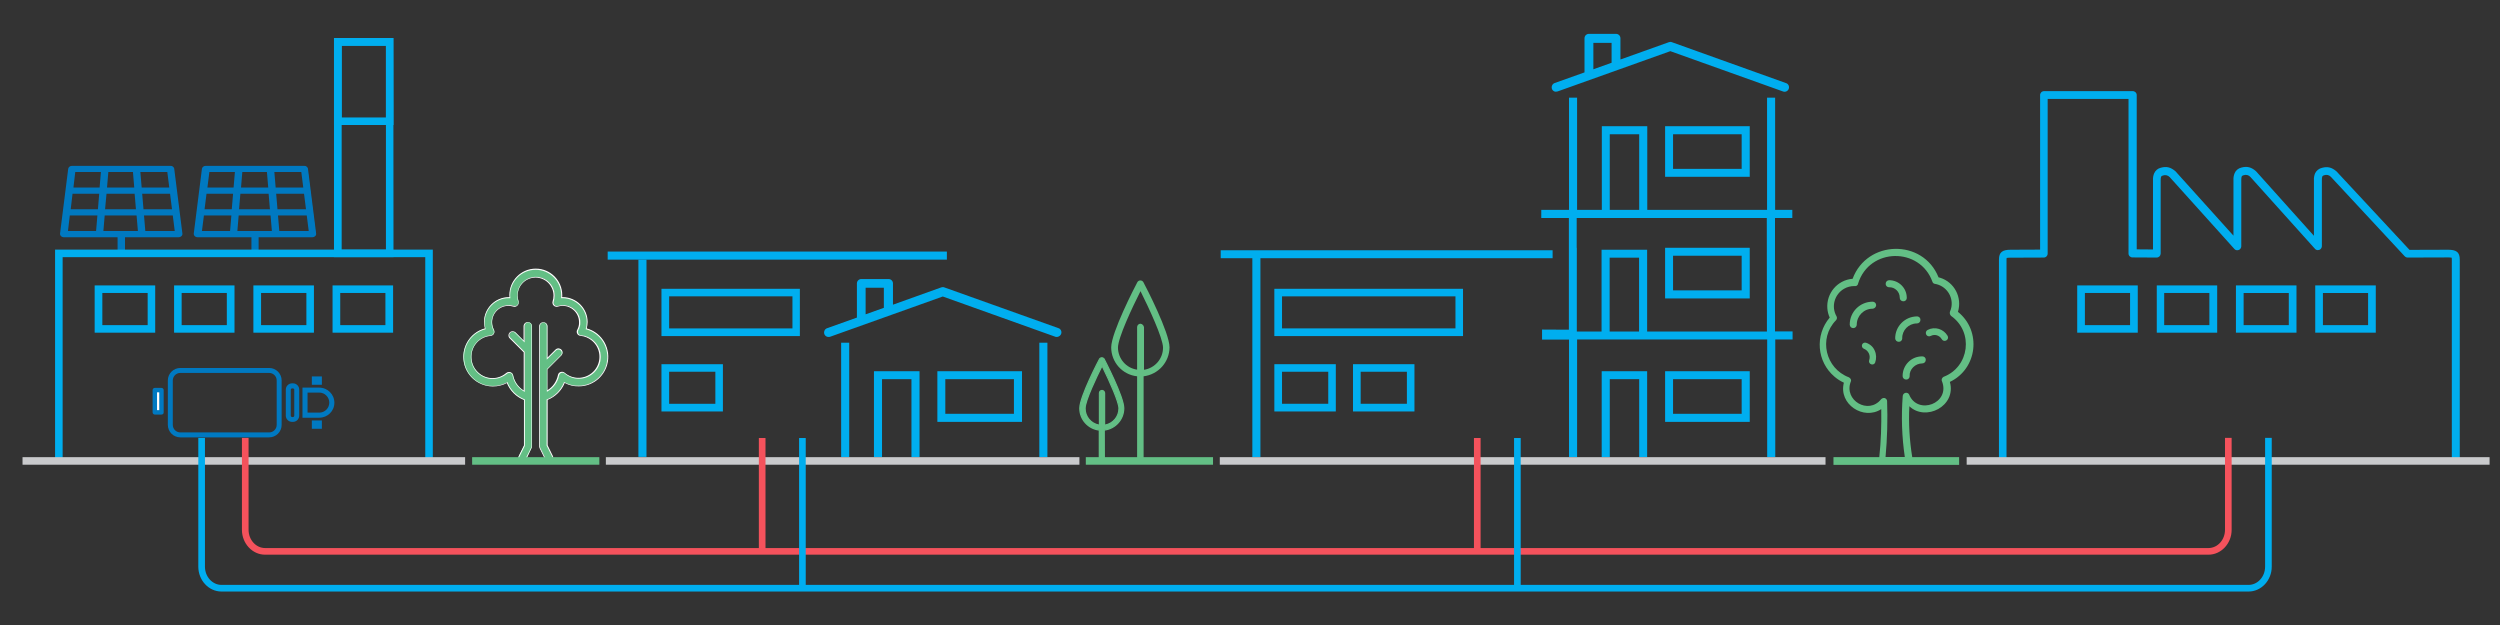 <?xml version="1.0" encoding="utf-8"?>
<!-- Generator: Adobe Illustrator 23.1.0, SVG Export Plug-In . SVG Version: 6.00 Build 0)  -->
<svg version="1.1" id="Layer_1" xmlns="http://www.w3.org/2000/svg" xmlns:xlink="http://www.w3.org/1999/xlink" x="0px" y="0px"
	 viewBox="0 0 1920 480" style="enable-background:new 0 0 1920 480;" xml:space="preserve">
<rect x="0" y="0" width="1920" height="480" fill="#333333" stroke="none"/>
<style type="text/css">
	.st0{fill:#0079C1;}
	.st1{fill:#00AEEF;}
	.st2{fill:#C9CACC;}
	.st3{fill:#F5525C;}
	.st4{fill:#63BF85;}
	.st5{fill:#FFFFFF;}
</style>
<title>Artboard 1</title>
<path class="st0" d="M198.2,193.2v-11.7h42.1c1.2,0,2.2-0.9,2.1-1.9l-6.3-50.1c-0.3-0.9-1.1-1.6-2.1-1.5h-75.7c-1,0-1.8,0.6-2.1,1.5
	l-6.3,50.1c-0.1,0.9,0.9,1.9,2.1,1.9h42.1v11.7 M160.1,131.4h21.1l-1.1,13.4h-21.6L160.1,131.4z M185.4,131.4h20.2l1.1,13.3h-22.5
	L185.4,131.4z M209.8,131.4h22.2l1.7,13.3H211L209.8,131.4z M157.9,148.1h21.9l-1.1,13.4h-22.4L157.9,148.1z M183.9,148.1H207
	l1.1,13.3h-25.2L183.9,148.1z M211.2,148.1h22.9l1.7,13.4h-23.4L211.2,148.1z M155.8,164.9h22.5l-1.1,13.3h-23L155.8,164.9z
	 M182.6,164.9h25.8l1.1,13.3h-28L182.6,164.9z M212.6,164.9h23.5l1.7,13.3h-24L212.6,164.9z"/>
<path class="st0" d="M198.9,193.2h-1.5v-12.3h42.8c0.4,0,0.9-0.2,1.2-0.5c0.1-0.1,0.2-0.3,0.2-0.5l-6.3-50.1
	c-0.2-0.6-0.8-0.9-1.4-0.9h-75.8c-0.6,0-1.1,0.3-1.4,0.9l-6.3,50c0,0.2,0.1,0.4,0.2,0.5c0.3,0.3,0.7,0.5,1.2,0.5h42.8v12.4h-1.5v-11
	h-41.4c-0.9,0-1.7-0.4-2.3-1c-0.4-0.4-0.6-1.1-0.6-1.7l6.3-50c0.3-1.3,1.5-2.1,2.8-2.1h75.8c1.3-0.1,2.5,0.8,2.8,2.1l6.3,50
	c0.1,0.6-0.1,1.2-0.6,1.7c-0.6,0.6-1.4,1-2.3,1h-41.3V193.2z M238.8,178.9h-25.6l-1.3-14.8h25L238.8,178.9z M214.5,177.4h22.6
	l-1.5-11.9h-22.1L214.5,177.4z M210.4,178.9h-29.7l1.3-14.8h27.2L210.4,178.9z M182.3,177.4h26.5l-1-11.9h-24.5L182.3,177.4z
	 M178,178.9h-24.6l1.9-14.8h23.9L178,178.9z M155.1,177.4h21.6l1-11.9h-21.1L155.1,177.4z M236.6,162.2h-24.9l-1.3-14.8h24.3
	L236.6,162.2z M213.1,160.7h21.9l-1.5-11.9h-21.4L213.1,160.7z M208.9,162.2H182l1.3-14.8h24.4L208.9,162.2z M183.6,160.7h23.7
	l-1-11.9h-21.7L183.6,160.7z M179.3,162.2h-23.8l1.9-14.8h23.3L179.3,162.2z M157.1,160.7h20.9l1-11.9h-20.4L157.1,160.7z
	 M234.5,145.5h-24.2l-1.3-14.8h23.5L234.5,145.5z M211.7,144h21.2l-1.5-11.9h-20.7L211.7,144z M207.6,145.5h-24l1.3-14.8h21.5
	L207.6,145.5z M185.1,144H206l-1-11.9h-18.9L185.1,144z M180.7,145.5h-23.1l1.9-14.8h22.5L180.7,145.5z M159.3,144h20.1l1-11.9
	h-19.6L159.3,144z"/>
<path class="st0" d="M95.3,193.2v-11.7h42.1c1.2,0,2.2-0.9,2.1-1.9l-6.3-50.1c-0.3-0.9-1.1-1.6-2.1-1.5H55.3c-1,0-1.8,0.6-2.1,1.5
	l-6.3,50.1c-0.1,0.9,0.9,1.9,2.1,1.9h42.1v11.7 M57.2,131.4h21.1l-1.1,13.4H55.5L57.2,131.4z M82.5,131.4h20.2l1.1,13.3H81.4
	L82.5,131.4z M106.9,131.4h22.2l1.7,13.3h-22.7L106.9,131.4z M55,148.1h21.9l-1.1,13.4H53.4L55,148.1z M81,148.1h23.1l1.1,13.3H80
	L81,148.1z M108.3,148.1h22.9l1.7,13.4h-23.4L108.3,148.1z M52.9,164.9h22.5l-1.1,13.3h-23L52.9,164.9z M79.7,164.9h25.8l1.1,13.3
	h-28L79.7,164.9z M109.7,164.9h23.5l1.7,13.3h-24L109.7,164.9z"/>
<path class="st0" d="M96,193.2h-1.5v-12.3h42.8c0.4,0,0.9-0.2,1.2-0.5c0.1-0.1,0.2-0.3,0.2-0.5l-6.3-50.1c-0.2-0.6-0.8-0.9-1.4-0.9
	H55.3c-0.6,0-1.1,0.3-1.4,0.9l-6.3,50c0,0.2,0.1,0.4,0.2,0.5c0.3,0.3,0.7,0.5,1.2,0.5h42.8v12.4h-1.5v-11H49c-0.9,0-1.7-0.4-2.3-1
	c-0.4-0.4-0.6-1.1-0.6-1.7l6.3-50c0.3-1.3,1.5-2.1,2.8-2.1h75.8c1.3-0.1,2.5,0.8,2.8,2.1l6.3,50c0.1,0.6-0.1,1.2-0.6,1.7
	c-0.6,0.6-1.4,1-2.3,1H96V193.2z M135.9,178.9h-25.6l-1.3-14.8h25L135.9,178.9z M111.6,177.4h22.6l-1.5-11.9h-22.1L111.6,177.4z
	 M107.5,178.9H77.8l1.3-14.8h27.2L107.5,178.9z M79.4,177.4h26.5l-1-11.9H80.4L79.4,177.4z M75.1,178.9H50.5l1.9-14.8h23.9
	L75.1,178.9z M52.2,177.4h21.6l1-11.9H53.6L52.2,177.4z M133.8,162.2h-24.9l-1.3-14.8h24.3L133.8,162.2z M110.2,160.7h21.9
	l-1.5-11.9h-21.4L110.2,160.7z M106,162.2H79.2l1.3-14.8h24.4L106,162.2z M80.7,160.7h23.7l-1-11.9H81.8L80.7,160.7z M76.5,162.2
	H52.6l1.9-14.8h23.3L76.5,162.2z M54.3,160.7h20.9l1-11.9H55.7L54.3,160.7z M131.6,145.5h-24.2l-1.3-14.8h23.5L131.6,145.5z
	 M108.8,144H130l-1.5-11.9h-20.7L108.8,144z M104.7,145.5h-24l1.3-14.8h21.5L104.7,145.5z M82.2,144h20.9l-1-11.9H83.2L82.2,144z
	 M77.8,145.5H54.7l1.9-14.8H79L77.8,145.5z M56.4,144h20.1l1-11.9H57.8L56.4,144z"/>
<polygon class="st1" points="48.1,353.7 42.3,353.7 42.3,191.7 332.4,191.7 332.4,353.7 326.6,353.7 326.6,197.5 48.1,197.5 "/>
<path class="st1" d="M119.2,255.5H72.7v-36.3h46.5L119.2,255.5z M78.6,249.7h34.8V225H78.6V249.7z"/>
<path class="st1" d="M180.1,255.5h-46.4v-36.3h46.4V255.5z M139.5,249.7h34.7V225h-34.7V249.7z"/>
<path class="st1" d="M241.1,255.5h-46.5v-36.3h46.5V255.5z M200.5,249.7h34.8V225h-34.8L200.5,249.7z"/>
<path class="st1" d="M301.9,255.5h-46.5v-36.3h46.5V255.5z M261.3,249.7H296V225h-34.7V249.7z"/>
<path class="st1" d="M302.2,197.5h-45.7V29.2h45.6L302.2,197.5z M262.4,191.7h34V35.1h-34L262.4,191.7z"/>
<path class="st1" d="M302.2,96h-45.7V29.2h45.6L302.2,96z M262.4,90.2h34V35.1h-34L262.4,90.2z"/>
<rect x="17.3" y="351.1" class="st2" width="339.9" height="5.8"/>
<path class="st1" d="M719.9,285.1V324h65v-38.9H719.9z M778.7,317.8H726v-26.6h52.7V317.8z"/>
<path class="st1" d="M815,256.3c0.6-1.8-0.4-3.8-2.2-4.3l0,0l-87.6-31.3c-0.4-0.2-0.8-0.2-1.3-0.2c-0.3,0-0.7,0.1-1,0.2l-37.1,13.3
	v-16.3c0-1.9-1.5-3.4-3.4-3.4h-20.9c-1.9,0-3.4,1.5-3.4,3.4v26.2l-23,8.2c-1.8,0.7-2.6,2.7-2,4.5c0.7,1.8,2.7,2.6,4.5,2l86.5-30.9
	l0.2,0.1l86.4,30.9C812.4,259.1,814.4,258.1,815,256.3L815,256.3z M678.8,236.4l-14,5V221h14V236.4z"/>
<rect x="798.2" y="263.2" class="st1" width="6.2" height="87.8"/>
<rect x="646" y="263.2" class="st1" width="6.2" height="87.8"/>
<rect x="490.3" y="199.4" class="st1" width="6.2" height="151.5"/>
<polygon class="st1" points="671.2,285.1 671.2,351 677.4,351 677.4,291.2 700,291.2 700,351 706.2,351 706.2,285.1 "/>
<rect x="466.7" y="193.2" class="st1" width="260.5" height="6.2"/>
<rect x="465.3" y="351.1" class="st2" width="363.7" height="5.8"/>
<path class="st1" d="M614.4,258.1H508v-36.3h106.3V258.1z M513.9,252.2h94.7v-24.6h-94.7V252.2z"/>
<path class="st1" d="M555.2,316H508v-36.3h47.2V316z M513.9,310.1h35.5v-24.6h-35.5V310.1z"/>
<path class="st1" d="M1278.8,135.8h65V96.9h-65V135.8z M1284.9,103.1h52.7v26.6h-52.7V103.1z"/>
<path class="st1" d="M1193.7,70.2c0.8,0.3,1.7,0.3,2.6,0l86.5-30.9l0.3,0.1l86.4,30.9c1.8,0.6,3.7-0.4,4.3-2.2
	c0.6-1.8-0.4-3.8-2.2-4.3L1284,32.4c-0.4-0.2-0.8-0.2-1.3-0.2c-0.3,0-0.7,0.1-1,0.2l-37.2,13.3V29.4c0-1.9-1.5-3.4-3.4-3.4l0,0
	h-20.8c-1.9,0-3.4,1.5-3.4,3.4c0,0,0,0,0,0v26.2l-23,8.2c-1.8,0.7-2.6,2.7-2,4.5C1192.2,69.2,1192.9,69.8,1193.7,70.2z M1223.7,32.9
	h14v15.3l-14,5L1223.7,32.9z"/>
<polygon class="st1" points="1192.4,192.2 937.5,192.2 937.5,198.3 961.8,198.3 961.8,351 968,351 968,198.3 1192.4,198.3 "/>
<polygon class="st1" points="1230.1,351 1236.3,351 1236.3,291.2 1258.9,291.2 1258.9,351 1265,351 1265,285.1 1230.1,285.1 "/>
<path class="st1" d="M1363.2,254.6v-87.2h13.3v-6.2h-13.2V75h-6.2v86.2h-92V96.9h-34.9v64.3h-19V75h-6.2v86.2h-21.3v6.2h21.2v85.8
	h-1.9l-18.7-0.1v7.7h20.7V351h6.2v-90.3h146V351h6.2v-90.3h13.3v-6.2H1363.2z M1236.3,103.1h22.6v58.1h-22.6V103.1z M1258.8,254.6
	h-22.6v-56.7h22.6V254.6z M1357,254.6h-92v-62.8h-35v62.8h-19v-64.3h0.1l0,0h0.5h-0.7v-22.9h146L1357,254.6z"/>
<path class="st1" d="M1278.8,324h65v-38.9h-65V324z M1284.9,291.2h52.7v26.6h-52.7V291.2z"/>
<path class="st1" d="M1343.8,190.3h-65v38.9h65V190.3z M1337.6,223h-52.7v-26.6h52.7V223z"/>
<rect x="936.8" y="351.1" class="st2" width="465.2" height="5.8"/>
<path class="st1" d="M1123.6,258.1H978.7v-36.3h144.9V258.1z M984.6,252.2h133.2v-24.6H984.6V252.2z"/>
<path class="st1" d="M1025.9,316h-47.2v-36.3h47.2V316z M984.6,310.1h35.5v-24.6h-35.5V310.1z"/>
<path class="st1" d="M1086.3,316h-47.2v-36.3h47.2V316z M1045,310.1h35.5v-24.6H1045V310.1z"/>
<path class="st1" d="M1541,351.8c0-0.3,0-0.5,0-0.8V199.4c0-0.4,0-0.9,0.1-1.3c1-0.2,1.9-0.2,2.9-0.2l25.6-0.1c1.7,0,3-1.4,3-3l0,0
	V76h62.1v118.7c0,1.7,1.4,3,3,3l18.6,0.1c1.7,0,3-1.3,3.1-3c0,0,0,0,0,0v-56.3c0-2.7,0.3-3.3,1.7-3.7c1.9-0.7,3.9-0.2,5.3,1.3
	l49.6,55.1c1.1,1.3,3.1,1.3,4.3,0.2c0.6-0.6,1-1.4,1-2.3v-50.8c0-2.7,0.3-3.3,1.7-3.7c1.9-0.7,4-0.2,5.3,1.3l49.6,55.2
	c1.1,1.3,3.1,1.3,4.3,0.2c0.6-0.6,1-1.4,1-2.3v-50.7c0-2.7,0.3-3.3,1.7-3.7c1.9-0.7,4-0.2,5.3,1.3l56.6,60.9c0.6,0.6,1.4,1,2.3,1
	l30.9-0.1c1,0,1.9,0,2.9,0.2c0.1,0.4,0.1,0.9,0.1,1.3v151.8c0,0.3,0,0.5,0,0.8h6.1c0-0.3,0-0.5,0-0.8V199.3c0-5.6-2.6-7.5-9-7.5
	l-29.6,0.1l-55.9-60.1l-0.3-0.3c-3.5-2.9-6.6-3.8-11-2.6c-2.3,0.5-4.3,2.1-5.3,4.2c-0.7,1.7-1,3.4-0.9,5.2v42.8l-44.4-49.5
	c-0.1-0.1-0.2-0.2-0.3-0.3c-3.5-2.9-6.6-3.8-11-2.6c-2.3,0.5-4.3,2.1-5.2,4.3c-0.7,1.7-1,3.4-0.9,5.2v42.8l-44.4-49.3l-0.3-0.3
	c-3.5-2.9-6.6-3.8-11-2.6c-2.3,0.5-4.2,2.1-5.2,4.3c-0.7,1.7-1,3.4-0.9,5.2v53.3l-12.5-0.1V73c0-1.7-1.4-3-3-3h-68.2
	c-1.7,0-3,1.4-3,3v118.7l-22.6,0.1c-6.4,0-9,1.9-9,7.5V351c0,0.3,0,0.6,0,0.8H1541z"/>
<path class="st1" d="M1641.8,255.5h-46.5v-36.3h46.5V255.5z M1601.2,249.7h34.7V225h-34.7V249.7z"/>
<path class="st1" d="M1702.8,255.5h-46.4v-36.3h46.4V255.5z M1662.1,249.7h34.7V225h-34.7V249.7z"/>
<path class="st1" d="M1763.7,255.5h-46.5v-36.3h46.5V255.5z M1723.1,249.7h34.7V225h-34.7V249.7z"/>
<path class="st1" d="M1824.6,255.5h-46.5v-36.3h46.5V255.5z M1784,249.7h34.7V225H1784V249.7z"/>
<rect x="1510.4" y="351.1" class="st2" width="401.6" height="5.8"/>
<path class="st3" d="M1696.1,426H203.6c-9.8,0-17.8-8.6-17.8-19.1v-70.6h5.1v70.6c0,7.7,5.7,14,12.7,14h1492.5c7,0,12.7-6.3,12.7-14
	v-70.6h5.1v70.6C1713.9,417.4,1705.9,426,1696.1,426z"/>
<rect x="582.8" y="336.4" class="st3" width="5.1" height="86.8"/>
<rect x="1132" y="336.4" class="st3" width="5.1" height="86.8"/>
<path class="st1" d="M1726.9,454.3H170.1c-9.8,0-17.8-8.6-17.8-19.1v-98.9h5.1v98.9c0,7.7,5.7,14,12.7,14h1556.8
	c7,0,12.7-6.3,12.7-14v-98.9h5.1v98.9C1744.7,445.7,1736.7,454.3,1726.9,454.3z"/>
<rect x="613.7" y="336.4" class="st1" width="5.1" height="115.1"/>
<rect x="1162.8" y="336.4" class="st1" width="5.1" height="115.1"/>
<path class="st4" d="M450.2,252.4c0.5-1.7,0.7-3.4,0.7-5.1c0-10.4-8.4-18.7-18.8-18.8h-0.9c0-0.7,0.1-1.3,0.1-1.9
	c0-11-8.9-19.9-19.9-19.9s-19.9,8.9-19.9,19.9c0,0.6,0,1.3,0.1,1.9h-0.9c-10.4,0-18.7,8.4-18.8,18.8c0,1.7,0.3,3.5,0.7,5.1
	c-12,3.1-19.2,15.4-16.1,27.3c2.6,10,11.6,16.9,21.9,16.8c3.8,0,7.5-1,10.9-2.8c2.4,6.1,7.2,10.9,13.2,13.2v35.2l-4.1,8.2
	c-0.5,0.9-0.4,1.9,0.2,2.8c0.5,0.9,1.5,1.4,2.5,1.5h20.4c1,0,1.9-0.6,2.5-1.5c0.6-0.8,0.6-1.9,0.2-2.8l-4.1-8.3v-35.2
	c6.1-2.4,10.9-7.2,13.2-13.2c3.3,1.9,7.1,2.8,10.9,2.8c12.3,0,22.4-10,22.4-22.3C466.8,263.9,460,255,450.2,252.4z M444.4,290.5
	c-3.9,0-7.7-1.4-10.6-3.9c-0.8-0.7-1.9-0.9-2.9-0.6c-1,0.3-1.7,1.1-1.9,2.2c-1,5.1-4.2,9.5-8.7,12.1v-16.7l10.8-10.8
	c1.1-1.1,1.1-3,0-4.1c-1.1-1.1-3-1.1-4.1,0l0,0l-6.7,6.7v-25.1c-0.1-1.6-1.5-2.8-3.1-2.7c-1.5,0.1-2.6,1.3-2.7,2.7v92.4
	c0,0.4,0.1,0.9,0.3,1.3l4.8,9.7h-16.1l4.8-9.7c0.2-0.4,0.3-0.8,0.3-1.3v-92.4c0-1.6-1.3-2.9-2.9-2.9c-1.6,0-2.9,1.3-2.9,2.9v11.9
	l-6.7-6.7c-1.2-1.1-3-1-4.1,0.2c-1,1.1-1,2.8,0,3.9l10.8,10.8v30c-4.5-2.6-7.7-7-8.7-12.1c-0.1-1-0.9-1.9-1.9-2.2
	c-0.3-0.1-0.7-0.2-1-0.1c-0.7,0-1.4,0.3-1.9,0.7c-6.9,5.9-17.4,5.1-23.3-1.9c-2.6-3-4-6.8-3.9-10.8c-0.1-8.6,6.5-15.7,15-16.4
	c1-0.1,1.8-0.7,2.3-1.5c0.4-0.9,0.4-1.9,0-2.8c-1-1.8-1.5-3.9-1.5-6c0-7.1,5.8-12.9,13-13c1.3,0,2.6,0.2,3.8,0.6
	c1.5,0.5,3.2-0.4,3.6-1.9c0.2-0.6,0.2-1.1,0-1.7c-0.5-1.4-0.8-3-0.7-4.5c0-7.8,6.3-14.1,14.1-14.1s14.1,6.3,14.1,14.1
	c0,1.5-0.3,3.1-0.7,4.5c-0.5,1.5,0.4,3.2,1.9,3.6c0.6,0.2,1.1,0.2,1.7,0c1.2-0.3,2.5-0.5,3.8-0.6c7.1,0,12.9,5.8,13,13
	c0.1,2.1-0.4,4.1-1.5,6c-0.4,0.9-0.4,1.9,0,2.8c0.4,0.9,1.3,1.5,2.3,1.5c8.5,0.8,14.9,8,14.8,16.5
	C460.9,283.2,453.5,290.6,444.4,290.5L444.4,290.5z"/>
<path class="st5" d="M421.7,354.9h-20.4c-1.1,0-2.2-0.6-2.7-1.6c-0.6-0.9-0.7-2.1-0.2-3.1l4-8.1v-34.9c-6-2.4-10.7-7.1-13.1-13
	c-3.3,1.7-7,2.6-10.7,2.6c-12.5,0-22.7-10.2-22.7-22.7c-0.1-10.2,6.7-19.2,16.5-21.9c-0.4-1.6-0.6-3.2-0.7-4.9
	c0-10.5,8.6-19.1,19.1-19.1h0.5c-0.1-0.5-0.1-1-0.1-1.6c0-11.2,9.1-20.3,20.3-20.3s20.3,9.1,20.3,20.3c0,0.3,0,0.6,0,0.9
	c0,0.2,0,0.5-0.1,0.7h0.5c10.5,0,19.1,8.6,19.1,19.1c0,1.6-0.3,3.3-0.7,4.9c12.1,3.4,19.1,15.9,15.7,28
	c-2.8,9.8-11.7,16.6-21.9,16.5c-3.7,0.1-7.4-0.8-10.7-2.6c-2.4,5.9-7.1,10.6-13.1,13V342l4,8.2c0.5,1,0.5,2.2-0.2,3.1
	C423.9,354.3,422.8,354.9,421.7,354.9z M389.7,293.3l0.1,0.3c2.3,6,7.1,10.7,13.1,13.1l0.2,0.1v35.6l-4.1,8.2
	c-0.4,0.8-0.4,1.7,0.1,2.4c0.5,0.8,1.3,1.3,2.2,1.3h20.4c0.9,0,1.7-0.5,2.2-1.3c0.5-0.7,0.5-1.7,0.1-2.4l-4.2-8.4v-35.4l0.2-0.1
	c6-2.3,10.7-7.1,13.1-13.1l0.1-0.3l0.3,0.2c3.3,1.8,7,2.8,10.8,2.7c12.2,0,22.1-9.8,22.1-22c0-10-6.7-18.8-16.3-21.3l-0.3-0.1
	l0.1-0.3c0.4-1.6,0.7-3.3,0.7-5c0-10.2-8.3-18.4-18.5-18.5h-1.2v-0.3c0-0.4,0-0.7,0.1-1.1c0-0.3,0-0.5,0-0.8
	c0-10.8-8.8-19.6-19.6-19.6c-10.8,0-19.6,8.8-19.6,19.6l0,0c0,0.6,0,1.2,0.1,1.8l0.1,0.4h-1.3c-10.2,0-18.4,8.3-18.5,18.5
	c0,1.7,0.3,3.4,0.7,5l0.1,0.3l-0.3,0.1c-9.7,2.5-16.4,11.3-16.3,21.4c0,12.2,9.9,22.1,22.1,22.1c3.8,0,7.4-1,10.8-2.7L389.7,293.3z
	 M419.9,354h-17.1l5-10.1c0.1-0.4,0.2-0.8,0.3-1.2v-92.4c0-1.4-1.2-2.6-2.6-2.6c-1.4,0-2.6,1.2-2.6,2.6v12.7l-7.2-7.2
	c-0.9-1.1-2.5-1.2-3.6-0.3c-1.1,0.9-1.2,2.5-0.3,3.6c0.1,0.1,0.2,0.2,0.3,0.3l10.9,10.9V301l-0.5-0.3c-4.6-2.6-7.9-7.1-8.9-12.3
	c-0.1-0.9-0.8-1.7-1.7-1.9c-0.3-0.1-0.6-0.1-0.9-0.1c-0.6,0-1.2,0.3-1.7,0.7c-3,2.5-6.9,3.9-10.8,4c-9.3,0-16.9-7.6-16.9-16.9
	c0-8.7,6.6-16,15.3-16.7c0.8-0.1,1.6-0.6,2.1-1.3c0.4-0.8,0.4-1.7,0-2.5c-1-1.9-1.5-4-1.5-6.1c0-7.3,5.9-13.3,13.3-13.3
	c1.3,0,2.6,0.2,3.9,0.6c1.4,0.4,2.8-0.3,3.2-1.7c0.2-0.5,0.2-1.1,0-1.6c-0.5-1.5-0.8-3-0.7-4.6c0-8,6.5-14.4,14.4-14.4
	c8,0,14.4,6.5,14.4,14.4c0,1.6-0.3,3.1-0.7,4.6c-0.3,0.9-0.1,1.9,0.6,2.6c0.6,0.7,1.7,1,2.6,0.7c1.3-0.4,2.6-0.6,3.9-0.6
	c7.3,0,13.3,5.9,13.3,13.2c0.1,2.1-0.5,4.3-1.5,6.1c-0.4,0.8-0.4,1.7,0,2.5c0.4,0.8,1.2,1.3,2,1.3c8.6,0.8,15.2,8,15.2,16.7
	c-0.1,9.3-7.6,16.8-16.9,16.8c-4,0-7.8-1.4-10.8-4c-0.7-0.6-1.7-0.8-2.6-0.5c-0.9,0.3-1.5,1-1.7,1.9c-1,5.2-4.3,9.7-8.9,12.3
	l-0.5,0.3v-17.4l10.9-10.9c0.9-1.1,0.7-2.7-0.4-3.6c-1-0.8-2.3-0.8-3.3,0l-7.3,7.2v-25.8c0-1.4-1.2-2.6-2.6-2.6
	c-1.4,0-2.6,1.2-2.6,2.6v92.4c0,0.4,0.1,0.8,0.3,1.2L419.9,354z M403.9,353.4h15l-4.5-9.2c-0.2-0.5-0.3-1-0.3-1.5v-92.4
	c0.2-1.8,1.8-3,3.6-2.8c1.5,0.2,2.6,1.3,2.8,2.8v24.3l6.1-6.1c1.3-1.3,3.3-1.2,4.5,0c1.3,1.3,1.2,3.3,0,4.5l-10.7,10.7v16
	c4.2-2.5,7.1-6.8,8.1-11.6c0.2-1.2,1-2.1,2.1-2.4c1.1-0.4,2.4-0.1,3.2,0.7c6.8,5.7,17,4.9,22.8-2c5.7-6.8,4.9-17-2-22.8
	c-2.5-2.1-5.5-3.3-8.7-3.7l0,0c-1.1,0-2.1-0.6-2.6-1.6c-0.5-1-0.5-2.1,0-3c1-1.8,1.5-3.8,1.4-5.8c0-7-5.7-12.6-12.6-12.6l0,0
	c-1.3,0-2.5,0.2-3.7,0.6c-1.7,0.5-3.5-0.5-4-2.2c-0.2-0.6-0.2-1.2,0-1.9c0.5-1.4,0.7-2.9,0.7-4.4c0-7.6-6.2-13.8-13.8-13.8
	c-7.6,0-13.8,6.2-13.8,13.8c0,1.5,0.2,3,0.7,4.4c0.5,1.7-0.4,3.5-2.1,4.1c-0.6,0.2-1.3,0.2-1.9,0c-1.2-0.4-2.4-0.6-3.7-0.6
	c-7,0-12.6,5.7-12.6,12.6l0,0c0,2,0.5,4,1.4,5.8c0.5,1,0.5,2.1,0,3.1c-0.6,0.9-1.5,1.5-2.6,1.6c-8.4,0.7-14.8,7.7-14.7,16.1
	c0,9,7.3,16.3,16.3,16.3c3.8,0,7.5-1.4,10.4-3.9c0.6-0.5,1.3-0.8,2.1-0.8c0.4,0,0.8,0,1.2,0.2c1.1,0.3,1.9,1.3,2.1,2.4
	c0.9,4.8,3.9,9,8.1,11.6v-29.3l-10.7-10.7c-1.3-1.2-1.3-3.2-0.1-4.5c1.2-1.3,3.2-1.3,4.5-0.1c0,0,0.1,0.1,0.1,0.1l6.1,6.1v-11.2
	c0.2-1.8,1.7-3.1,3.5-2.9c1.6,0.1,2.8,1.4,2.9,2.9v92.4c0,0.5-0.1,1-0.3,1.4L403.9,353.4z"/>
<path class="st4" d="M848.1,355.1v-24.9c8.5-1,14.9-8.2,15-16.7c0-8.5-13.6-34.9-15.2-37.9c-0.6-0.9-1.9-1.2-2.8-0.5
	c-0.2,0.1-0.4,0.3-0.5,0.5c-1.6,3-15.2,29.4-15.2,37.9c0,8.6,6.5,15.8,15,16.7v24.9 M846.4,299.8c-1.1,0-2,0.9-2,2v24.7
	c-6.4-1-11.1-6.4-11-12.9c0-5.7,8.3-23.3,13-32.8c4.7,9.5,13,27.2,13,32.8c0,6.4-4.7,11.9-11,12.9v-24.6
	C848.2,300.8,847.4,300,846.4,299.8L846.4,299.8z"/>
<path class="st4" d="M848.6,355.1h-1v-25.3h0.4c8.3-1,14.5-8,14.6-16.3c0-7.7-11.9-31.7-15.1-37.7c-0.3-0.5-0.8-0.7-1.3-0.6
	c-0.5-0.1-1,0.2-1.3,0.6c-3.2,6-15.1,30-15.1,37.7c0,8.3,6.3,15.3,14.6,16.3h0.4v25.3h-1v-24.4c-8.6-1.2-15-8.5-15-17.2
	c0-9.1,15.1-37.8,15.3-38.1c0.8-1.2,2.4-1.4,3.6-0.6c0.2,0.2,0.5,0.4,0.6,0.6c0.1,0.3,15.2,29,15.2,38.1c0,8.7-6.4,16-15,17.2
	L848.6,355.1z M844.9,327.1l-0.6-0.1c-6.6-1-11.5-6.6-11.5-13.3c0-6.2,9.1-25.1,13.1-33l0.4-0.9l0.4,0.9c2.2,4.4,13.1,26.5,13.1,33
	c0,6.7-4.9,12.3-11.5,13.3l-0.6,0.1v-25.2c-0.1-0.7-0.8-1.5-1.5-1.5c-0.8,0-1.5,0.7-1.5,1.5L844.9,327.1z M846.4,299.4
	c1.3,0.1,2.3,1.1,2.4,2.4v24.2c5.9-1.2,10.1-6.3,10.1-12.3c0-4.7-6.7-19.8-12.5-31.7c-3.5,7-12.6,25.8-12.6,31.7
	c0,6,4.2,11.1,10.1,12.3v-24.1C843.9,300.5,845,299.4,846.4,299.4C846.4,299.4,846.4,299.4,846.4,299.4z"/>
<path class="st4" d="M878.3,352.8V289c11.3-1.4,19.8-10.9,19.9-22.2c0-11.3-18-46.3-20.2-50.3c-0.8-1.2-2.5-1.5-3.7-0.7
	c-0.3,0.2-0.5,0.4-0.7,0.7c-2.1,3.9-20.2,39-20.2,50.3c0,11.4,8.6,21,19.9,22.2v63.8 M875.9,248.6c-1.4,0-2.6,1.2-2.6,2.6v32.7
	c-8.4-1.2-14.6-8.4-14.7-16.9c0-7.6,11-30.9,17.3-43.4c6.3,12.6,17.3,36.1,17.3,43.4c0,8.5-6.2,15.7-14.6,17v-32.7
	C878.4,249.9,877.3,248.8,875.9,248.6L875.9,248.6z"/>
<path class="st4" d="M1455.5,259.8c0,1.5,1.2,2.7,2.7,2.7c1.4,0.1,2.6-1,2.7-2.4c0-0.1,0-0.2,0-0.3c-0.1-6.2,4.9-11.3,11.1-11.4
	c0.1,0,0.1,0,0.2,0c1.5,0,2.7-1.2,2.7-2.7c0.1-1.4-1-2.6-2.4-2.7c-0.1,0-0.2,0-0.3,0C1463,243.1,1455.5,250.6,1455.5,259.8z"/>
<path class="st4" d="M1459,228.7c0,1.5,1.2,2.7,2.7,2.7c1.4,0.1,2.6-1,2.7-2.4c0-0.1,0-0.2,0-0.3c0-7.5-6.1-13.5-13.5-13.5
	c-1.5,0-2.7,1.2-2.7,2.7c-0.1,1.4,1,2.6,2.4,2.7c0.1,0,0.2,0,0.3,0c4.4-0.1,8,3.4,8.1,7.8C1459,228.5,1459,228.6,1459,228.7z"/>
<path class="st4" d="M1438.2,231.7c-9.7,0-17.6,7.8-17.6,17.5c0,0,0,0,0,0.1c0,1.5,1.2,2.7,2.7,2.7c1.5,0,2.7-1.2,2.7-2.7
	c0,0,0,0,0,0c0-6.7,5.4-12.2,12.1-12.2c0,0,0.1,0,0.1,0c1.5-0.1,2.6-1.3,2.7-2.7C1440.9,232.9,1439.7,231.7,1438.2,231.7z"/>
<path class="st4" d="M1433.3,263.3c-1.3-0.5-2.7,0.1-3.2,1.3c-0.5,1.3,0.1,2.7,1.3,3.2l0,0c3.6,1.4,5.4,5.3,4.1,8.9
	c-0.4,1.3,0.3,2.7,1.6,3.1c1.2,0.4,2.5-0.1,3-1.3c1.1-3,1-6.3-0.3-9.2C1438.7,266.6,1436.3,264.3,1433.3,263.3z"/>
<path class="st4" d="M1482.8,258c3-1.6,6.7-0.5,8.4,2.4c0.7,1.3,2.2,1.8,3.5,1.1s1.8-2.2,1.1-3.5l0,0c-3.1-5.4-9.9-7.5-15.4-4.6
	c-1.3,0.7-1.7,2.2-1.1,3.5C1479.9,258.2,1481.5,258.7,1482.8,258C1482.8,258,1482.8,258,1482.8,258z"/>
<path class="st4" d="M1461.2,288.8c0,1.5,1.2,2.7,2.7,2.7c1.4,0.1,2.6-1,2.7-2.4c0-0.1,0-0.2,0-0.3c-0.3-5.1,4.3-9.7,9.7-9.7
	c1.5,0,2.7-1.2,2.7-2.7c0.1-1.4-1-2.6-2.4-2.7c-0.1,0-0.2,0-0.3,0C1468,273.6,1461.2,280.3,1461.2,288.8
	C1461.2,288.7,1461.2,288.7,1461.2,288.8z"/>
<path class="st4" d="M1408.1,351.1v5.9h96.5v-5.9h-36c-2.1-12.9-2.9-26-2.2-39.1c12.4,11.9,36.3,0,31.1-18.7
	c21.1-10,24.6-39,6.2-53.8c3.4-11-2.7-22.8-13.7-26.2c-0.4-0.1-0.8-0.2-1.2-0.3c-11.9-29.8-54.9-28.9-66,1.1
	c-11.6,0.9-20.3,11.1-19.4,22.8c0.2,2.4,0.8,4.8,1.8,7c-11.5,13.6-9.9,33.9,3.7,45.4c2.2,1.9,4.6,3.4,7.2,4.6
	c-4.3,16.5,15.1,29.2,28.7,20.3c0.2,12.3-0.2,24.7-1.5,36.9L1408.1,351.1z M1444.7,306.6c-9.7,12.2-28.9,0.8-23.3-13.5
	c0.3-0.6,0.3-1.3,0-1.9c-0.3-0.6-0.8-1-1.4-1.4c-18.1-6.8-23.5-30-10-43.8c0.8-0.8,1-2,0.5-3c-4.3-7.4-1.7-16.9,5.7-21.2
	c2.4-1.4,5.1-2.1,7.8-2.1h0.3c1.2,0.3,2.4-0.5,2.7-1.7c0-0.1,0-0.1,0-0.2c8.7-27.9,47.6-28.1,57.1-1.4c0.3,0.9,1,1.5,1.9,1.6
	c8.4,1.4,14.1,9.3,12.7,17.7c-0.2,1.2-0.6,2.5-1.1,3.6c-0.4,1.1-0.1,2.4,0.8,3.3c17.6,12.4,14.1,39.2-5.7,46.8
	c-0.6,0.3-1,0.8-1.3,1.4c-0.3,0.6-0.3,1.3,0,1.9c6.8,17.1-18.7,26.5-25.2,10.3c-0.5-1-1.6-1.5-2.7-1.3c-1.2,0.2-2.1,1.2-2.2,2.4
	c-1.2,15.7-0.7,31.4,1.6,46.9h-14.8c1.3-14.3,1.7-28.6,1.2-42.9c0-1.1-0.8-2.1-1.9-2.4C1446.6,305.5,1445.5,305.8,1444.7,306.6z"/>
<rect x="833.9" y="351.1" class="st4" width="97.7" height="5.8"/>
<rect x="362.6" y="351.1" class="st4" width="97.7" height="5.8"/>
<rect x="118.9" y="299.6" class="st5" width="5.1" height="17.1"/>
<path class="st0" d="M124,318.4h-5.1c-0.9,0-1.7-0.8-1.7-1.7c0,0,0,0,0,0v-17.1c0-0.9,0.7-1.7,1.7-1.7c0,0,0,0,0,0h5.1
	c0.9,0,1.7,0.7,1.7,1.7c0,0,0,0,0,0v17.1C125.8,317.6,125,318.4,124,318.4C124,318.4,124,318.4,124,318.4z M120.6,315h1.7v-13.7
	h-1.7V315z"/>
<path class="st0" d="M225,324h-0.7c-2.7,0-4.8-2.2-4.8-4.8v-20c0-2.7,2.2-4.8,4.8-4.8h0.7c2.7,0,4.8,2.2,4.8,4.8v20
	C229.8,321.8,227.7,324,225,324z M224.3,298.3c-0.5,0-0.9,0.4-1,1v20c0,0.5,0.4,0.9,1,1h0.7c0.5,0,0.9-0.4,1-1v-20
	c0-0.5-0.4-0.9-1-1H224.3z"/>
<path class="st0" d="M245.2,320.8h-12.9v-23.1h12.9c6.4,0,11.6,5.2,11.6,11.6S251.6,320.8,245.2,320.8z M236.2,316.9h9
	c4.3,0,7.7-3.5,7.7-7.7s-3.5-7.7-7.7-7.7h-9V316.9z"/>
<rect x="239.5" y="322.9" class="st0" width="7.7" height="6.4"/>
<rect x="239.5" y="289.1" class="st0" width="7.7" height="6.4"/>
<path class="st0" d="M206.7,335.9h-68.2c-5.3,0-9.6-4.3-9.6-9.6v-34.1c0-5.3,4.3-9.6,9.6-9.6h68.2c5.3,0,9.6,4.3,9.6,9.6v34.1
	C216.3,331.6,212,335.9,206.7,335.9z M138.5,286.4c-3.2,0-5.8,2.6-5.8,5.8v34.1c0,3.2,2.6,5.8,5.8,5.8h68.2c3.2,0,5.8-2.6,5.8-5.8
	v-34.1c0-3.2-2.6-5.8-5.8-5.8L138.5,286.4z"/>
</svg>
